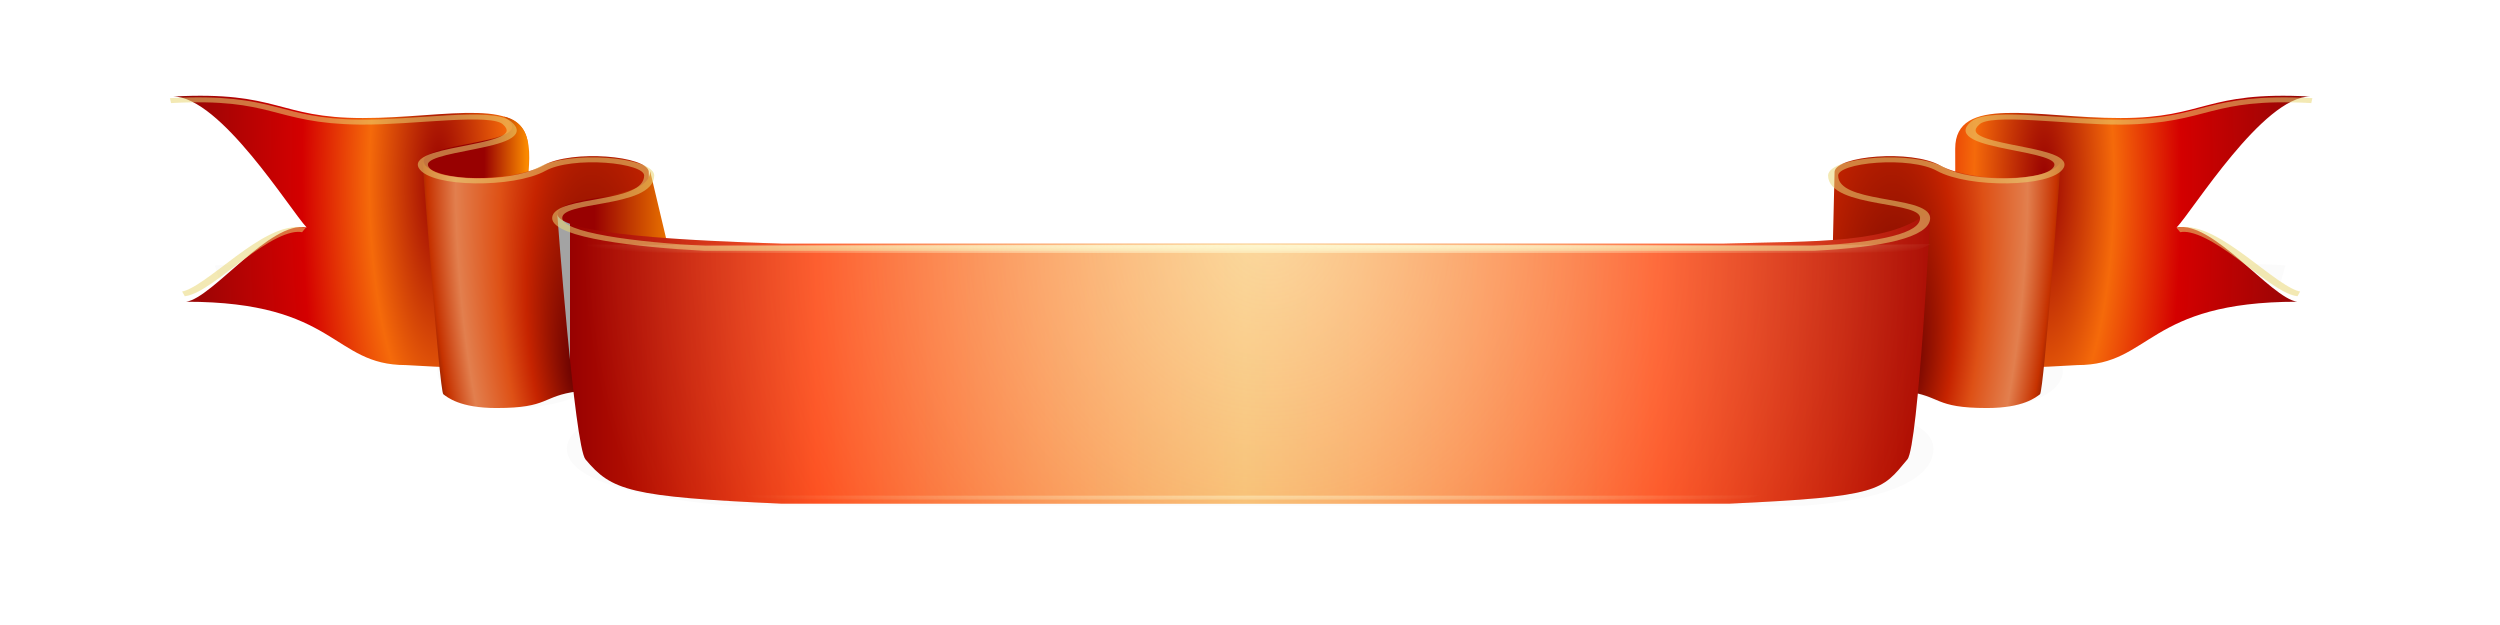 <?xml version="1.0" encoding="UTF-8"?>
<svg version="1.1" viewBox="0 0 512 128" xmlns="http://www.w3.org/2000/svg" xmlns:xlink="http://www.w3.org/1999/xlink">
<defs>
<filter id="l" x="-.02" y="-.1" width="1.039" color-interpolation-filters="sRGB">
<feGaussianBlur stdDeviation="4.543"/>
</filter>
<radialGradient id="c" cx="638.15" cy="461.1" r="45.984" gradientTransform="matrix(-1.958 0 0 -13.995 1862.1 6882.8)" gradientUnits="userSpaceOnUse">
<stop stop-color="#980101" offset="0"/>
<stop stop-color="#f56a0a" offset=".201"/>
<stop stop-color="#d40000" offset=".395"/>
<stop stop-color="#660a0a" offset="1"/>
</radialGradient>
<linearGradient id="e" x1="624.28" x2="649.1" y1="422.99" y2="422.99" gradientUnits="userSpaceOnUse" xlink:href="#f"/>
<linearGradient id="f">
<stop stop-color="#980101" offset="0"/>
<stop stop-color="#fb8b00" offset=".447"/>
<stop stop-color="#d40000" offset=".814"/>
<stop stop-color="#888" offset="1"/>
</linearGradient>
<radialGradient id="b" cx="914.62" cy="-407.24" r="19.094" fx="920.79" fy="-414.95" gradientTransform="matrix(-2.209 0 0 -5.452 2936.9 -2774.2)" gradientUnits="userSpaceOnUse">
<stop stop-color="#670101" offset="0"/>
<stop stop-color="#c62400" offset=".283"/>
<stop stop-color="#de5116" offset=".443"/>
<stop stop-color="#e27f4e" offset=".694"/>
<stop stop-color="#c63200" offset=".864"/>
<stop stop-color="#3c0000" offset="1"/>
</radialGradient>
<linearGradient id="d" x1="652.82" x2="704.67" y1="450.43" y2="450.43" gradientUnits="userSpaceOnUse" xlink:href="#f"/>
<linearGradient id="k" x1="644.83" x2="827.37" y1="478.28" y2="478.28" gradientTransform="matrix(2.01 0 0 1 -649.46 0)" gradientUnits="userSpaceOnUse">
<stop stop-color="#a3a3a3" offset="0"/>
<stop stop-color="#980101" offset="0"/>
<stop stop-color="#fd3301" offset=".175"/>
<stop stop-color="#f39f3e" offset=".477"/>
<stop stop-color="#fd3301" offset=".769"/>
<stop stop-color="#980101" offset="1"/>
</linearGradient>
<radialGradient id="j" cx="828.16" cy="681.68" r="177.95" gradientTransform="matrix(1 -.017 .009 2.041 -6.561 -919.65)" gradientUnits="userSpaceOnUse" xlink:href="#a"/>
<linearGradient id="a">
<stop stop-color="#fff6cf" offset="0"/>
<stop stop-color="#fff6cf" stop-opacity="0" offset="1"/>
</linearGradient>
<radialGradient id="i" cx="828.16" cy="681.68" r="177.95" gradientTransform="matrix(1 -.001 .009 .062 -6.561 421.64)" gradientUnits="userSpaceOnUse" xlink:href="#a"/>
<radialGradient id="h" cx="828.16" cy="681.68" r="177.95" gradientTransform="matrix(.751 -0 .006 .031 199.31 574.66)" gradientUnits="userSpaceOnUse" xlink:href="#a"/>
<radialGradient id="g" cx="828.16" cy="681.68" r="177.95" gradientTransform="matrix(.751 -0 .006 .031 199.31 442.45)" gradientUnits="userSpaceOnUse" xlink:href="#a"/>
</defs>
<g transform="translate(-24.071 260.82)">
<g transform="matrix(1.026 0 0 1.026 -5976.1 -2199.2)">
<g transform="matrix(.961 0 0 .961 5808.7 3399.6)">
<g transform="matrix(1.327 0 0 1.506 -319.01 -2281.9)">
<path transform="matrix(.582 0 0 .273 -10.62 376.55)" d="m543.17 488.82c27.462-4.141 26.976 15.109 49.144 15.776 13.845 0.417 34.088-9.004 38.05 0.566 7.878 19.027-24.559 17.168-21.602 32.562 2.473 12.87 22.964 13.405 30.625 1.394 7.576-11.878 27.607-6.955 27.846 4.549 0 22.797-23.846 16.348-23.846 31.357 0 12.592 20.626 19.646 38.285 22.229h287.29c17.659-2.584 28.921-9.637 28.921-22.229 0-15.009-23.846-8.56-23.846-31.357 0.239-11.505 20.27-16.428 27.846-4.549 7.661 12.011 28.152 11.476 30.625-1.394 2.958-15.393-29.479-13.535-21.602-32.562 3.962-9.57 24.205-0.149 38.05-0.566 22.168-0.668 21.682-19.917 49.144-15.776" enable-background="new" fill="none" filter="url(#l)" opacity=".128" stroke="#000" stroke-width="13.039"/>
<g transform="matrix(.947 0 0 .947 -493.67 1007.9)" fill-rule="evenodd" stroke-width="1px">
<path transform="matrix(.638 0 0 .277 489.55 -658.96)" d="m543.67 385.3c27.462-2.969 26.971 11.314 49.144 11.314 21.929 0 42.824-12.471 42.824 16.107l-0.124 110.89c-0.072 7.172-25.761 3.501-31.563 2.891-19.15 0-17.858-33.305-56.922-33.305 6.867-1.923 21.837-42.875 31.229-39.074-4.22-8.969-22.385-68.82-34.588-68.82z" enable-background="new" fill="url(#c)"/>
<path transform="matrix(.638 0 0 .277 489.55 -658.96)" d="m616.84 446.99c6.657 6.657 18.305 2.003 18.305-6.044 0-15.305 3.909-40.727-5.784-45.126 10.916 15.085-23.115 12.769-20.618 24.564 2.842 20.115 5.137 23.647 8.096 26.606z" enable-background="new" fill="url(#e)"/>
<path d="m877.63-542.72s2.802 33.431 3.439 33.847c0.638 0.416 2.71 2.009 8.768 2.009 8.821 0 7.441-1.748 13.449-2.428 4.17-0.472 12.772-0.61 12.528-2.837l-0.788-29.16c-0.251-2.285-12.615-3.265-17.446-0.904-4.885 2.387-17.995 2.707-19.949-0.526z" enable-background="new" fill="url(#b)"/>
<path transform="matrix(.638 0 0 .277 489.55 -658.96)" d="m653.84 473.74c6.657 6.657 19.082-0.746 18.146-8.739l-4.736-40.453c0 16.599-23.889 11.327-23.889 22.847 1.343 20.115 7.52 23.386 10.479 26.345z" enable-background="new" fill="url(#d)"/>
</g>
<g transform="matrix(-.947 0 0 .947 1425 1007.9)" fill-rule="evenodd" stroke-width="1px">
<path transform="matrix(.638 0 0 .277 489.55 -658.96)" d="m543.67 385.3c27.462-2.969 26.971 11.314 49.144 11.314 21.929 0 42.824-12.471 42.824 16.107l-0.124 110.89c-0.072 7.172-25.761 3.501-31.563 2.891-19.15 0-17.858-33.305-56.922-33.305 6.867-1.923 21.837-42.875 31.229-39.074-4.22-8.969-22.385-68.82-34.588-68.82z" enable-background="new" fill="url(#c)"/>
<path transform="matrix(.638 0 0 .277 489.55 -658.96)" d="m616.84 446.99c6.657 6.657 18.305 2.003 18.305-6.044 0-15.305 3.909-40.727-5.784-45.126 10.916 15.085-23.115 12.769-20.618 24.564 2.842 20.115 5.137 23.647 8.096 26.606z" enable-background="new" fill="url(#e)"/>
<path d="m877.63-542.72s2.802 33.431 3.439 33.847c0.638 0.416 2.71 2.009 8.768 2.009 8.821 0 7.441-1.748 13.449-2.428 4.17-0.472 12.772-0.61 12.528-2.837l-0.788-29.16c-0.251-2.285-12.615-3.265-17.446-0.904-4.885 2.387-17.995 2.707-19.949-0.526z" enable-background="new" fill="url(#b)"/>
<path transform="matrix(.638 0 0 .277 489.55 -658.96)" d="m653.84 473.74c6.657 6.657 19.082-0.746 18.146-8.739l-4.736-40.453c0 16.599-23.889 11.327-23.889 22.847 1.343 20.115 7.52 23.386 10.479 26.345z" enable-background="new" fill="url(#d)"/>
</g>
<g transform="matrix(.604 0 0 .262 -30.062 383.9)" enable-background="new">
<path d="m701.63 599.98c-39.667-3.601-44.174-6.916-50.942-23.335-2.842-6.894-7.327-129.47-7.327-129.47 0 11.289 35.083 14.399 58.125 15.91h244.3c23.041-1.51 44.273 0.572 53.483-17.922 0 0-3.155 124.59-5.997 131.48-6.768 16.418-6.66 19.641-46.292 23.335z" fill="url(#k)" fill-rule="evenodd" stroke-width="1px"/>
<path d="m1094.7 489.53c-6.867-1.923-21.838-37.479-31.229-33.678m-520.33-68.06c27.462-2.969 26.976 10.835 49.144 11.314 13.845 0.299 34.088-6.457 38.05 0.406 7.878 13.645-24.559 12.312-21.602 23.351 2.473 9.23 22.964 9.613 30.625 1 7.576-8.518 27.607-4.988 27.846 3.263 0 16.349-23.846 11.724-23.846 22.487 0 9.03 20.626 14.089 38.285 15.941h287.29c17.659-1.853 28.921-6.911 28.921-15.941 0-10.764-23.846-6.139-23.846-22.487 0.239-8.25 20.27-11.781 27.846-3.263 7.661 8.613 28.152 8.23 30.625-1 2.958-11.039-29.479-9.707-21.602-23.351 3.962-6.863 24.205-0.107 38.05-0.406 22.168-0.479 21.682-14.283 49.144-11.314m-551.57 101.74c6.867-1.923 21.837-37.479 31.229-33.678" fill="none" opacity=".542" stroke="#e9d675" stroke-width="2.612"/>
<path d="m701.63 599.98c-39.667-3.601-44.174-6.916-50.942-23.335-2.842-6.894-7.327-129.47-7.327-129.47 0 11.289 35.083 14.399 58.125 15.91h244.3c23.041-1.51 44.273 0.572 53.483-17.922 0 0-3.155 124.59-5.997 131.48-6.768 16.418-6.66 19.641-46.292 23.335z" fill="url(#j)" fill-rule="evenodd" opacity=".66" stroke-width="1px"/>
<path d="m701.63 467.98c-39.667-0.11-44.174-0.211-50.942-0.712-2.842-0.21-7.327-3.949-7.327-3.949 0 0.344 35.083 0.439 58.125 0.485h244.3c23.041-0.046 44.273 0.017 53.483-0.547 0 0-3.155 3.8-5.997 4.01-6.768 0.501-6.66 0.599-46.292 0.712z" fill="url(#i)" fill-rule="evenodd" stroke-width="1px"/>
<path d="m731.39 597.83c-29.803-0.055-33.189-0.105-38.274-0.356-2.135-0.105-5.505-1.974-5.505-1.974 0 0.172 26.359 0.22 43.671 0.243h183.55c17.312-0.023 33.264 9e-3 40.183-0.273 0 0-2.371 1.9-4.506 2.005-5.085 0.25-5.004 0.299-34.781 0.356z" fill="url(#h)" fill-rule="evenodd" opacity=".5" stroke-width="1px"/>
<path d="m731.39 465.62c-29.803-0.055-33.189-0.105-38.274-0.356-2.135-0.105-5.505-1.974-5.505-1.974 0 0.172 26.359 0.22 43.671 0.243h183.55c17.312-0.023 33.264 9e-3 40.183-0.273 0 0-2.371 1.9-4.506 2.005-5.085 0.25-5.004 0.299-34.781 0.356z" fill="url(#g)" fill-rule="evenodd" opacity=".5" stroke-width="1px"/>
</g>
</g>
</g>
</g>
</g>
</svg>
